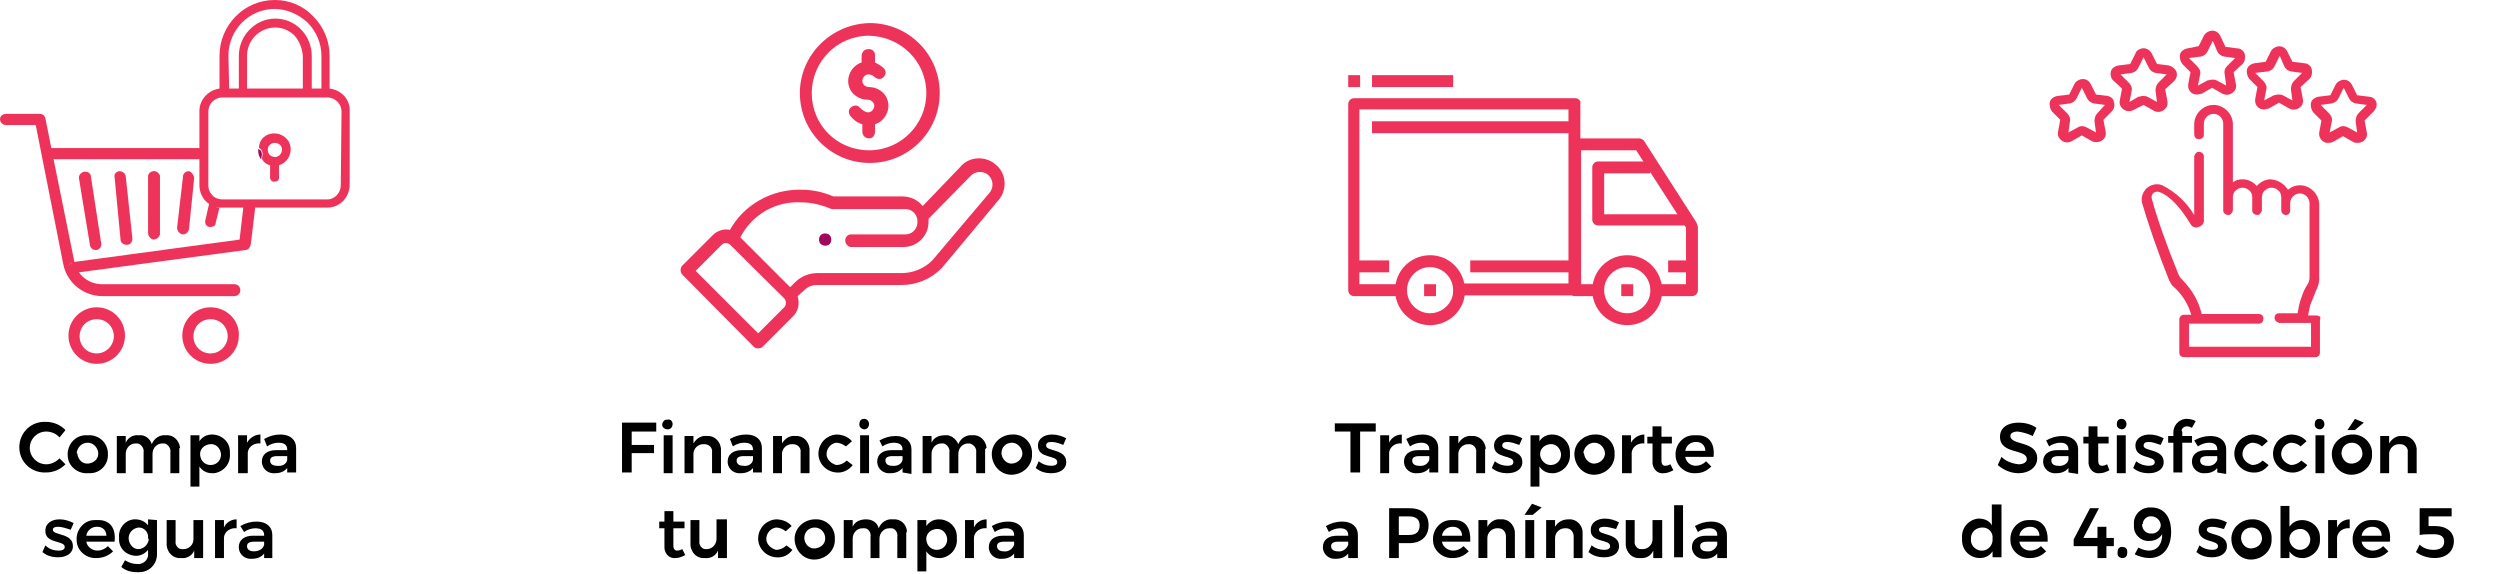 <?xml version="1.0" encoding="UTF-8"?> <svg xmlns="http://www.w3.org/2000/svg" viewBox="0 0 336 77.2"><path d="m88.2 56.9v1.1h-3.3v1.8h3v1.1h-3v2.6h-1.3v-6.7h4.6z"></path><path d="m90.4 57c0 .4-.3.7-.6.7 0 0 0 0-.1 0-.4 0-.7-.3-.7-.6 0-.4.3-.7.6-.7h.1c.4-.1.7.2.7.6zm0 1.5v5.1h-1.2v-5.1z"></path><path d="m96.9 60.4v3.2h-1.2v-2.8c.1-.6-.4-1.1-1-1.1-.1 0-.1 0-.2 0-.7 0-1.3.6-1.3 1.3v.1 2.5h-1.2v-5h1.2v1c.4-.7 1.1-1.1 1.8-1 1-.1 1.8.7 1.9 1.7 0-.1 0 0 0 .1z"></path><path d="m101.2 63.5v-.6c-.4.5-1 .7-1.6.7-.9.1-1.7-.5-1.8-1.4 0-.1 0-.1 0-.2 0-.9.7-1.5 1.9-1.5h1.5v-.1c0-.6-.4-.9-1.2-.9-.5 0-1.1.2-1.5.5l-.4-1c.7-.4 1.4-.6 2.2-.6 1.3 0 2.1.7 2.1 1.8v3.3zm0-1.7v-.5h-1.2c-.7 0-1 .2-1 .6s.3.7.9.7c.6.1 1.2-.2 1.3-.8z"></path><path d="m108.8 60.4v3.2h-1.2v-2.8c.1-.6-.4-1.1-1-1.1-.1 0-.1 0-.2 0-.7 0-1.3.6-1.3 1.3v.1 2.5h-1.2v-5h1.2v1c.4-.7 1.1-1.1 1.8-1 1-.1 1.8.7 1.9 1.7 0-.1 0 0 0 .1z"></path><path d="m112.4 59.5c-.8.1-1.4.9-1.3 1.7.1.6.6 1.1 1.3 1.3.5 0 1-.2 1.4-.6l.8.6c-.5.7-1.4 1.1-2.2 1-1.4-.1-2.5-1.3-2.4-2.7.1-1.3 1.1-2.3 2.4-2.4.8 0 1.6.3 2.1.9l-.8.7c-.4-.3-.9-.5-1.3-.5z"></path><path d="m116.8 57c0 .4-.3.7-.6.7-.4 0-.7-.3-.7-.6 0 0 0 0 0-.1 0-.4.2-.7.6-.7h.1c.3 0 .6.3.6.7zm0 1.5v5.1h-1.2v-5.1z"></path><path d="m121.3 63.5v-.6c-.4.5-1 .7-1.6.7-.9.1-1.7-.5-1.8-1.4 0-.1 0-.1 0-.2 0-.9.7-1.5 1.9-1.5h1.5v-.1c0-.6-.4-.9-1.2-.9-.5 0-1.1.2-1.5.5l-.4-.8c.7-.4 1.4-.6 2.2-.6 1.3 0 2.1.7 2.1 1.8v3.3zm0-1.7v-.5h-1.3c-.7 0-1 .2-1 .6s.3.7.9.7c.8.1 1.3-.3 1.4-.8z"></path><path d="m132.4 60.4v3.2h-1.2v-2.8c.1-.6-.4-1.1-.9-1.2-.1 0-.1 0-.2 0-.7 0-1.3.6-1.3 1.4v.1 2.5h-1.2v-2.8c.1-.5-.3-1.1-.8-1.2-.1 0-.2 0-.3 0-.7 0-1.3.6-1.3 1.4v.1 2.5h-1.2v-5h1.2v.9c.3-.7 1-1 1.8-1 .8-.1 1.5.5 1.8 1.2.3-.8 1.1-1.3 1.9-1.2 1-.1 1.8.7 1.9 1.7-.1 0-.1.1-.2.2z"></path><path d="m138.7 61c.1 1.5-1.1 2.7-2.6 2.8s-2.7-1.1-2.8-2.6 1.1-2.7 2.6-2.8h.1c1.4-.1 2.6.9 2.7 2.3zm-4.1 0c.1.8.8 1.4 1.5 1.3.8-.1 1.4-.8 1.3-1.5s-.7-1.3-1.4-1.3c-.8 0-1.4.6-1.4 1.4z"></path><path d="m141.3 59.4c-.4 0-.7.1-.7.5 0 .8 2.7.4 2.7 2.2 0 1-.9 1.5-2 1.5-.8 0-1.5-.2-2.1-.7l.4-.9c.5.4 1.1.6 1.7.6.4 0 .8-.1.8-.5 0-1-2.6-.4-2.6-2.2 0-1 .9-1.5 1.9-1.5.7 0 1.3.2 1.9.5l-.4.9c-.5-.2-1-.4-1.6-.4z"></path><path d="m92.1 74.6c-.4.2-.8.4-1.3.4-.8.1-1.4-.5-1.5-1.3 0-.1 0-.2 0-.2v-2.5h-.7v-.9h.7v-1.4h1.2v1.4h1.5v.9h-1.5v2.3c0 .5.2.7.5.7s.5-.1.7-.2z"></path><path d="m97.7 69.9v5.1h-1.2v-1c-.3.7-1 1.1-1.8 1-1 .1-1.8-.7-1.9-1.7 0-.1 0-.2 0-.3v-3.1h1.2v2.8c-.1.5.3 1.1.8 1.1h.2c.7 0 1.3-.6 1.3-1.4v-.1-2.5h1.4z"></path><path d="m104.3 70.9c-.8.1-1.4.9-1.3 1.7.1.6.6 1.1 1.3 1.3.5 0 1-.2 1.4-.6l.8.6c-.5.7-1.3 1.1-2.2 1-1.4-.1-2.5-1.3-2.4-2.7.1-1.3 1.1-2.3 2.4-2.4.8 0 1.6.3 2.1.9l-.8.7c-.4-.3-.8-.5-1.3-.5z"></path><path d="m112.2 72.4c.1 1.5-1.1 2.7-2.6 2.8s-2.7-1.1-2.8-2.6 1.1-2.7 2.6-2.8h.1c1.4-.1 2.6.9 2.7 2.3zm-4.1 0c.1.8.7 1.4 1.5 1.3s1.4-.7 1.3-1.5-.7-1.3-1.4-1.3c-.8 0-1.4.6-1.4 1.4z"></path><path d="m121.8 71.8v3.2h-1.2v-2.9c.1-.5-.3-1.1-.8-1.1-.1 0-.2 0-.3 0-.7 0-1.3.6-1.3 1.4v.1 2.5h-1.2v-2.9c.1-.5-.3-1.1-.8-1.1-.1 0-.2 0-.3 0-.7 0-1.3.6-1.3 1.4v.1 2.5h-1.2v-5.1h1.2v.9c.3-.7 1-1 1.8-1s1.5.4 1.7 1.2c.3-.8 1.1-1.3 1.9-1.2 1-.1 1.8.6 1.9 1.6-.1.1-.1.2-.1.4z"></path><path d="m128.6 72.4c.1 1.3-.8 2.4-2.1 2.6-.1 0-.2 0-.3 0-.7 0-1.3-.3-1.7-.9v2.7h-1.2v-6.9h1.2v.8c.4-.6 1-.9 1.7-.9 1.3 0 2.4 1 2.4 2.3zm-1.3 0c-.1-.8-.7-1.4-1.5-1.3s-1.4.7-1.3 1.5.7 1.3 1.4 1.3c.8 0 1.4-.6 1.4-1.4 0 0 0 0 0-.1z"></path><path d="m132.6 69.8v1.2c-.8-.1-1.6.4-1.7 1.2v.3 2.5h-1.2v-5.1h1.2v1c.3-.7 1-1.1 1.7-1.1z"></path><path d="m136.3 75v-.6c-.4.5-1 .7-1.6.7-.9.1-1.7-.5-1.8-1.4 0-.1 0-.1 0-.2 0-.9.7-1.5 1.9-1.5h1.5v-.1c0-.6-.4-.9-1.1-.9-.5 0-1.1.2-1.5.5l-.4-.8c.7-.4 1.4-.6 2.2-.6 1.3 0 2.1.7 2.1 1.8v3.1zm0-1.8v-.4h-1.3c-.7 0-1 .2-1 .6s.3.7.9.7c.6.1 1.2-.3 1.4-.9z"></path><path d="m111.5 32.8c.3-.3.3-.9 0-1.2s-.9-.3-1.2 0-.3.9 0 1.2c.4.3.9.3 1.2 0z" fill="#a1085c"></path><path d="m107.5 12.5c0 5.2 4.2 9.4 9.4 9.4s9.4-4.2 9.4-9.4-4.2-9.4-9.4-9.4c-5.2.1-9.4 4.3-9.4 9.4zm17 0c0 4.2-3.4 7.7-7.7 7.7s-7.7-3.4-7.7-7.7c0-4.2 3.4-7.7 7.7-7.7 4.3.1 7.7 3.5 7.7 7.7z" fill="#ee335b"></path><path d="m101.3 46.6c.3.3.9.3 1.2 0l4.1-4.1c.7-.7.9-1.7.6-2.7l.9-.8c.5-.5 1.1-.7 1.8-.7h11.3c2 0 3.9-.8 5.3-2.2.1-.1-.4.5 7.7-9.2 1.2-1.4 1.1-3.6-.4-4.8-1.4-1.2-3.6-1.1-4.8.4l-5 5.2c-.6-.8-1.6-1.3-2.7-1.3h-9.3c-1.4-.6-2.8-.9-4.3-.9-4-.1-7.7 2-9.6 5.4-.8-.2-1.7.1-2.3.7l-4.1 4.1c-.3.3-.3.9 0 1.2zm6.4-19.4c1.3 0 2.6.3 3.8.8.1 0 .2.1.3.1h9.7c.9-.1 1.8.6 1.8 1.6.1.9-.6 1.8-1.6 1.8-.1 0-.2 0-.3 0h-7c-.5 0-.8.4-.8.8 0 .5.4.9.8.9h7c1.9 0 3.4-1.5 3.4-3.4 0-.2 0-.3 0-.4l5.6-5.7c.6-.7 1.7-.8 2.4-.2s.8 1.7.2 2.4l-7.7 9.1c-1.1 1.1-2.6 1.7-4.1 1.7h-11.3c-1.1 0-2.2.4-3 1.2l-.7.7-6.7-6.7c1.6-3.1 4.8-4.9 8.2-4.7zm-10.7 5.7c.3-.3.7-.3 1-.1.2.1-.3-.3 7.4 7.3.3.3.3.9 0 1.2l-3.5 3.5-8.4-8.4z" fill="#ee335b"></path><path d="m115.8 7.4v1c-1.3.4-2.1 1.9-1.7 3.2.3 1.1 1.4 1.8 2.5 1.8.5 0 .9.4.9.8 0 .5-.4.9-.8.9-.4 0-.8-.3-1.1-.6-.3-.4-.8-.4-1.2-.1-.4.3-.4.8-.1 1.2.4.5.9.9 1.6 1.1v1c0 .5.4.9.9.9s.8-.4.8-.9v-1c1.3-.4 2.1-1.9 1.7-3.2-.3-1.1-1.4-1.8-2.5-1.8-.5 0-.9-.4-.9-.8 0-.5.4-.9.8-.9.4 0 .7.2.9.4.4.3.9.3 1.2-.1.3-.3.3-.8 0-1.1-.4-.4-.8-.6-1.2-.8v-1c0-.5-.4-.8-.8-.8-.6 0-.9.3-1 .8z" fill="#ee335b"></path><path d="m6.2 58c-1.2 0-2.2 1-2.2 2.2s1 2.2 2.2 2.2c.7 0 1.3-.3 1.8-.8l.8.8c-.7.7-1.6 1.1-2.6 1.1-1.9.1-3.5-1.3-3.6-3.2s1.3-3.5 3.2-3.6h.4c1 0 1.9.4 2.6 1.1l-.8 1c-.4-.5-1.1-.8-1.8-.8z"></path><path d="m14.5 61c.1 1.4-1 2.6-2.4 2.6-.1 0-.2 0-.3 0-1.4.1-2.7-1-2.7-2.4-.1-1.4 1-2.7 2.4-2.7h.3c1.4-.1 2.6.9 2.7 2.3zm-4.1 0c.1.8.7 1.4 1.5 1.3s1.4-.7 1.3-1.5c-.1-.7-.7-1.3-1.4-1.3-.8 0-1.4.6-1.5 1.4.1 0 .1 0 .1.1z"></path><path d="m24.1 60.4v3.2h-1.2v-2.8c.1-.5-.3-1.1-.8-1.2-.1 0-.2 0-.3 0-.7 0-1.3.6-1.3 1.4v.1 2.5h-1.2v-2.8c.1-.5-.3-1.1-.8-1.2-.1 0-.2 0-.3 0-.7 0-1.3.6-1.3 1.4v.1 2.5h-1.2v-5h1.2v.9c.3-.7 1-1.1 1.8-1 .8-.1 1.5.5 1.7 1.2.3-.8 1.1-1.3 1.9-1.2 1-.1 1.8.7 1.9 1.7-.1 0-.1.1-.1.2z"></path><path d="m30.9 61c.1 1.3-.8 2.4-2.1 2.6-.1 0-.2 0-.3 0-.7 0-1.3-.3-1.7-.9v2.7h-1.2v-6.9h1.2v.8c.4-.6 1-.9 1.7-.9 1.3 0 2.4 1 2.4 2.3zm-1.2 0c-.1-.8-.7-1.4-1.5-1.3s-1.4.7-1.3 1.5.7 1.3 1.4 1.3c.8 0 1.4-.6 1.4-1.4z"></path><path d="m35 58.4v1.2c-.8-.1-1.6.4-1.7 1.2v.3 2.5h-1.3v-5.1h1.2v1c.4-.7 1.1-1.1 1.8-1.1z"></path><path d="m38.6 63.5v-.6c-.4.5-1 .7-1.6.7-.9.1-1.7-.5-1.8-1.4 0-.1 0-.1 0-.2 0-.9.7-1.5 1.9-1.5h1.5v-.1c0-.6-.4-.9-1.2-.9-.5 0-1.1.2-1.5.5l-.4-1c.7-.4 1.4-.6 2.2-.6 1.3 0 2.1.7 2.1 1.8v3.3zm0-1.7v-.5h-1.3c-.7 0-1 .2-1 .6s.3.7.9.7c.7.1 1.3-.2 1.4-.8z"></path><path d="m7.8 70.8c-.4 0-.7.1-.7.4 0 .8 2.7.4 2.7 2.2 0 1-.9 1.5-2 1.5-.8 0-1.5-.2-2.1-.7l.4-.9c.5.5 1.1.7 1.8.7.4 0 .8-.1.8-.5 0-.9-2.7-.4-2.6-2.2 0-1 .9-1.5 1.9-1.5.7 0 1.3.2 1.9.5l-.4.9c-.6-.2-1.2-.4-1.7-.4z"></path><path d="m15.4 72.8h-3.8c.1.7.8 1.2 1.5 1.2.5 0 1-.2 1.4-.6l.7.7c-.6.6-1.4.9-2.2.9-1.4.1-2.7-1-2.7-2.4-.1-1.4 1-2.7 2.4-2.7h.3c1.8-.1 2.6 1.1 2.4 2.9zm-1.1-.8c0-.7-.5-1.2-1.2-1.2h-.1c-.7 0-1.3.5-1.4 1.2z"></path><path d="m21.1 69.9v4.6c0 1.3-1 2.4-2.4 2.4-.1 0-.2 0-.3 0-.8 0-1.5-.2-2.1-.7l.5-.9c.5.3 1 .5 1.6.5.7.1 1.4-.4 1.5-1.1 0-.1 0-.1 0-.2v-.6c-.4.5-1 .8-1.6.8-1.2 0-2.3-.9-2.3-2.2 0-.1 0-.2 0-.3-.1-1.2.8-2.3 2-2.4h.2c.7 0 1.3.3 1.7.8v-.8zm-1.2 2.4c.1-.7-.5-1.4-1.2-1.4h-.1c-.8.1-1.4.8-1.3 1.6.1.7.6 1.3 1.3 1.3s1.3-.6 1.4-1.3c-.1-.1-.1-.2-.1-.2z"></path><path d="m27.3 69.9v5.1h-1.2v-1c-.3.7-1 1.1-1.8 1-1 .1-1.8-.7-1.9-1.7 0-.1 0-.2 0-.3v-3.1h1.2v2.8c-.1.5.3 1.1.8 1.1h.3c.7 0 1.3-.6 1.3-1.3v-.1-2.5z"></path><path d="m31.8 69.8v1.2c-.8-.1-1.6.4-1.7 1.2v.3 2.5h-1.2v-5.1h1.2v1c.3-.7 1-1.1 1.7-1.1z"></path><path d="m35.5 75v-.6c-.4.5-1 .7-1.6.7-.9.1-1.7-.5-1.8-1.4 0-.1 0-.1 0-.2 0-.9.7-1.5 1.9-1.5h1.5v-.1c0-.6-.4-.9-1.2-.9-.5 0-1.1.2-1.5.5l-.5-.8c.7-.4 1.4-.6 2.2-.6 1.3 0 2.1.7 2.1 1.8v3.1zm0-1.8v-.4h-1.3c-.7 0-1 .2-1 .6s.3.7.9.7c.8 0 1.3-.4 1.4-.9z"></path><circle cx="36.9" cy="20.2" fill="none" r="1"></circle><circle cx="13" cy="45.2" fill="none" r="2.3"></circle><circle cx="28.3" cy="45.2" fill="none" r="2.3"></circle><path d="m29.6 28-.5 2c-.1.3-.4.6-.7.6h-.2c-.4-.1-.7-.5-.6-.9l.5-2.2c-.8-.6-1.3-1.5-1.3-2.5v-3.5h-19.6l2.8 13.7 22.3-3 .5-4.2h-2.9zm-16.5 5.7h-.1c-.4 0-.7-.3-.8-.6l-1.5-9.2c0-.4.3-.8.7-.8s.7.2.8.6l1.5 9.2c.1.3-.1.7-.6.8.1 0 .1 0 0 0zm3.8-.8c-.5 0-.8-.3-.8-.7l-.8-8.4c0-.4.3-.8.8-.8.4 0 .7.3.8.6l.8 8.4c0 .5-.3.9-.8.9zm4.5-1.5c0 .4-.3.8-.7.9-.4 0-.8-.3-.9-.7 0-.1 0-.1 0-.2v-7.6c0-.4.4-.7.9-.7.4 0 .6.3.7.7zm4.6-7.6-.8 6.9c0 .4-.4.7-.8.7h-.1c-.4-.1-.7-.4-.7-.9l.8-6.9c0-.4.4-.7.8-.7.5.1.8.5.8.9z" fill="none"></path><path d="m36.9 1.2c-3.5 0-6.2 2.8-6.2 6.3v4.4h1.3v-4.4c0-2.7 2.2-5 4.9-5 1.3 0 2.5.5 3.4 1.4 1 1 1.5 2.2 1.5 3.6v4.4h1.3v-4.4c0-1.7-.7-3.3-1.8-4.5-1.2-1.2-2.8-1.8-4.4-1.8z" fill="none"></path><path d="m37 3.7c-2.1 0-3.8 1.7-3.8 3.8v4.4h7.5v-4.4c0-1-.4-2-1.1-2.7-.7-.8-1.6-1.1-2.6-1.1z" fill="none"></path><path d="m36.3 22.2v1.7c0 .3.3.6.7.5.3 0 .5-.2.5-.5v-1.7c1.1-.3 1.8-1.5 1.5-2.7-.3-1.1-1.5-1.8-2.7-1.5-.9.2-1.5 1-1.5 1.9.1 0 .2.1.3.2.1.2.2.4.2.6l-.1.6c.2.5.6.8 1.1.9zm.6-3c.6 0 1 .4 1 .9s-.4 1-.9 1c-.6 0-1-.4-1-.9-.1-.5.4-1 .9-1z" fill="#ee335b"></path><path d="m28.3 41.3c-2.1 0-3.8 1.7-3.8 3.8s1.7 3.8 3.8 3.8 3.8-1.7 3.8-3.8c.1-2.1-1.7-3.8-3.8-3.8zm0 6.2c-1.3 0-2.3-1-2.3-2.3s1-2.3 2.3-2.3 2.3 1 2.3 2.3c0 1.2-1 2.3-2.3 2.3z" fill="#ee335b"></path><path d="m13 41.3c-2.1 0-3.8 1.7-3.8 3.8s1.7 3.8 3.8 3.8 3.8-1.7 3.8-3.8-1.7-3.8-3.8-3.8zm0 6.2c-1.3 0-2.3-1-2.3-2.3s1-2.3 2.3-2.3 2.3 1 2.3 2.3c0 1.2-1 2.3-2.3 2.3z" fill="#ee335b"></path><path d="m35 20.2c-.1-.1-.2-.1-.3-.2v.2c0 .4.1.9.4 1.2l.1-.6c0-.3-.1-.5-.2-.6z" fill="#a1085c"></path><path d="m12.2 23.6c-.1-.4-.5-.6-1-.5-.3.1-.6.4-.6.8l1.5 9.1c.1.4.4.6.8.6h.1c.4-.1.7-.5.6-.9z" fill="#ee335b"></path><path d="m16.9 23.7c-.1-.5-.5-.7-.9-.7-.4.1-.7.4-.6.8l.8 8.4c0 .4.4.7.8.7h.1c.4 0 .7-.4.7-.8z" fill="#ee335b"></path><path d="m20.7 23c-.4 0-.8.3-.8.7v7.6c0 .4.3.8.7.9.4 0 .8-.3.9-.7 0-.1 0-.1 0-.2v-7.7c-.1-.3-.4-.6-.8-.6z" fill="#ee335b"></path><path d="m25.4 23c-.4 0-.8.3-.8.7l-.8 6.9c0 .4.3.8.7.9h.1c.4 0 .7-.3.8-.7l.7-6.9c-.1-.5-.4-.8-.7-.9z" fill="#ee335b"></path><path d="m44.3 11.9v-4.4c0-2-.8-3.9-2.2-5.3-1.3-1.4-3.2-2.2-5.1-2.2h-.1c-4.1 0-7.4 3.4-7.4 7.5v4.4c-1.5.2-2.7 1.5-2.7 3v5h-19.9l-.8-4c-.1-.4-.4-.6-.8-.6h-4.5c-.4 0-.8.3-.8.7s.3.8.8.8h4l3.7 18.7c.5 2.5 2.7 4.3 5.3 4.3h17.7c.4 0 .8-.3.8-.8 0-.4-.3-.8-.8-.8h-17.8c-1.2 0-2.4-.6-3.1-1.6l22.4-3c.3 0 .6-.3.7-.7l.6-5h9.7c1.7 0 3-1.4 3-3.1v-9.8c.1-1.6-1.1-2.9-2.7-3.1zm-13.6-4.4c0-3.5 2.8-6.3 6.2-6.3 1.6 0 3.2.7 4.4 1.8 1.2 1.2 1.9 2.8 1.9 4.5v4.4h-1.3v-4.4c0-1.3-.5-2.6-1.5-3.6-.9-.9-2.1-1.4-3.4-1.4-2.7 0-4.9 2.3-4.9 5v4.4h-1.3zm10 0v4.4h-7.5v-4.4c0-2.1 1.7-3.8 3.8-3.8 1 0 1.9.4 2.6 1.1.6.7 1 1.6 1.1 2.7zm-31.5 28.3c.1-.3.3-.5.6-.5-.2 0-.5.2-.6.5zm23-3.6-22.2 3-2.8-13.8h19.6v3.5c0 1 .5 2 1.3 2.5l-.5 2.2c-.1.4.1.8.5.9h.2c.4 0 .7-.2.7-.6l.5-2c-.1 0-.3 0-.4-.1.1 0 .3.1.4.1h.3 2.9zm13.6-7.3c0 1-.8 1.9-1.8 1.9h-14.1c-.5 0-1.1-.2-1.4-.6-.3-.3-.5-.8-.5-1.2v-10c0-1 .8-1.9 1.9-1.9h14.1c1 0 1.9.8 1.9 1.9z" fill="#ee335b"></path><path d="m184.9 56.9v1.1h-2.1v5.5h-1.3v-5.5h-2.1v-1.1z"></path><path d="m188.4 58.4v1.2c-.8-.1-1.6.4-1.7 1.2v.3 2.5h-1.2v-5.1h1.2v1c.3-.7 1-1.1 1.7-1.1z"></path><path d="m192.1 63.5v-.6c-.4.5-1 .7-1.6.7-.9.1-1.7-.5-1.8-1.4 0-.1 0-.1 0-.2 0-.9.7-1.5 1.9-1.5h1.5v-.1c0-.6-.4-.9-1.1-.9-.5 0-1.1.2-1.5.5l-.5-1c.7-.4 1.4-.6 2.2-.6 1.3 0 2.1.7 2.1 1.8v3.3zm0-1.7v-.5h-1.3c-.7 0-1 .2-1 .6s.3.7.9.7c.6.1 1.2-.2 1.4-.8z"></path><path d="m199.6 60.4v3.2h-1.2v-2.8c.1-.6-.4-1.1-.9-1.1-.1 0-.1 0-.2 0-.7 0-1.3.6-1.3 1.3v.1 2.5h-1.2v-5h1.2v1c.4-.7 1.1-1.1 1.8-1 1-.1 1.8.7 1.9 1.7 0-.1 0 0-.1.1z"></path><path d="m202.6 59.4c-.4 0-.7.1-.7.5 0 .8 2.7.4 2.7 2.2 0 1-.9 1.5-2 1.5-.8 0-1.5-.2-2.1-.7l.4-.9c.5.4 1.1.6 1.7.6.4 0 .8-.1.8-.5 0-1-2.6-.4-2.6-2.2 0-1 .9-1.5 1.9-1.5.7 0 1.3.2 1.9.5l-.4.9c-.6-.2-1.1-.4-1.6-.4z"></path><path d="m211 61c.1 1.3-.8 2.4-2.1 2.6-.1 0-.2 0-.3 0-.7 0-1.3-.3-1.7-.9v2.7h-1.2v-6.9h1.2v.8c.4-.6 1-.9 1.7-.9 1.3 0 2.4 1 2.4 2.4zm-1.2 0c-.1-.8-.7-1.4-1.5-1.3s-1.4.7-1.3 1.5c.1.7.7 1.3 1.4 1.3.8 0 1.4-.6 1.4-1.4z"></path><path d="m217 61c.1 1.5-1.1 2.7-2.6 2.8s-2.7-1.1-2.8-2.6 1.1-2.7 2.6-2.8h.1c1.4-.1 2.6.9 2.7 2.3zm-4.1 0c.1.8.8 1.4 1.5 1.3.8-.1 1.4-.8 1.3-1.5s-.7-1.3-1.4-1.3c-.8 0-1.4.6-1.5 1.4.1 0 .1 0 .1.1z"></path><path d="m221 58.4v1.2c-.8-.1-1.6.4-1.7 1.2v.3 2.5h-1.3v-5.1h1.2v1c.4-.7 1.1-1.1 1.8-1.1z"></path><path d="m224.9 63.2c-.4.2-.8.4-1.3.4-.8.1-1.4-.5-1.5-1.3 0-.1 0-.2 0-.2v-2.5h-.7v-.9h.7v-1.4h1.2v1.4h1.4v.9h-1.4v2.3c0 .5.2.7.5.7s.5-.1.7-.2z"></path><path d="m230.3 61.4h-3.8c.1.7.7 1.2 1.4 1.2.5 0 1-.2 1.4-.6l.7.7c-.6.6-1.3.9-2.1.9-1.4.1-2.7-1-2.7-2.4-.1-1.4 1-2.7 2.4-2.7h.3c1.8-.1 2.6 1.1 2.4 2.9zm-1.1-.8c0-.7-.5-1.2-1.2-1.2h-.1c-.7 0-1.3.5-1.4 1.2z"></path><path d="m181.2 75v-.6c-.4.5-1 .7-1.6.7-.9.1-1.7-.5-1.8-1.4 0-.1 0-.1 0-.2 0-.9.7-1.5 1.9-1.5h1.5v-.1c0-.6-.4-.9-1.1-.9-.5 0-1.1.2-1.5.5l-.4-.8c.7-.4 1.4-.6 2.2-.6 1.3 0 2.1.7 2.1 1.8v3.1zm0-1.8v-.4h-1.3c-.7 0-1 .2-1 .6s.3.7.9.7c.6.1 1.2-.3 1.4-.9z"></path><path d="m192 70.6c0 1.5-1 2.4-2.6 2.4h-1.4v2h-1.3v-6.7h2.7c1.7 0 2.6.8 2.6 2.3zm-1.2 0c0-.8-.5-1.2-1.5-1.2h-1.3v2.5h1.4c.9 0 1.4-.4 1.4-1.3z"></path><path d="m197.6 72.8h-3.8c.1.7.8 1.2 1.5 1.2.5 0 1-.2 1.4-.6l.7.7c-.6.6-1.3.9-2.1.9-1.4.1-2.7-1-2.7-2.4-.1-1.4 1-2.7 2.4-2.7h.3c1.7-.1 2.4 1.1 2.3 2.9zm-1.1-.8c0-.7-.5-1.2-1.2-1.2h-.1c-.7 0-1.3.5-1.4 1.2z"></path><path d="m203.6 71.8v3.2h-1.2v-2.9c0-.6-.4-1.1-1-1.1-.1 0-.1 0-.2 0-.7 0-1.3.6-1.3 1.3v.1 2.6h-1.2v-5.1h1.2v.9c.4-.7 1.1-1.1 1.8-1 1-.1 1.8.7 1.9 1.7z"></path><path d="m207.2 68.2-1.2 1h-1.1l1-1.5zm-1 1.7v5.1h-1.2v-5.1z"></path><path d="m212.7 71.8v3.2h-1.2v-2.9c0-.6-.4-1.1-1-1.1-.1 0-.1 0-.2 0-.7 0-1.3.6-1.3 1.3v.1 2.6h-1.2v-5.1h1.2v.9c.4-.7 1.1-1 1.8-1 1-.1 1.8.7 1.9 1.6z"></path><path d="m215.6 70.8c-.4 0-.7.1-.7.4 0 .8 2.7.4 2.7 2.2 0 1-.9 1.5-2 1.5-.8 0-1.5-.2-2.1-.7l.4-.9c.5.4 1.1.6 1.7.6.4 0 .8-.1.8-.5 0-1-2.7-.4-2.6-2.2 0-1 .9-1.5 1.9-1.5.7 0 1.3.2 1.9.5l-.4.9c-.5-.1-1-.3-1.6-.3z"></path><path d="m223.4 69.9v5.1h-1.2v-1c-.3.7-1 1.1-1.8 1-1 .1-1.8-.7-1.9-1.7 0-.1 0-.2 0-.3v-3.1h1.2v2.8c-.1.5.3 1.1.8 1.1h.3c.7 0 1.3-.6 1.3-1.3v-.1-2.5z"></path><path d="m226.2 67.9v7h-1.2v-7z"></path><path d="m230.8 75v-.6c-.4.5-1 .7-1.6.7-.9.1-1.7-.5-1.8-1.4 0-.1 0-.1 0-.2 0-.9.7-1.5 1.9-1.5h1.5v-.1c0-.6-.4-.9-1.1-.9-.5 0-1.1.2-1.5.5l-.4-.8c.7-.4 1.4-.6 2.2-.6 1.3 0 2.1.7 2.1 1.8v3.1zm0-1.8v-.4h-1.3c-.7 0-1 .2-1 .6s.3.7.9.7c.6.1 1.2-.3 1.4-.9z"></path><g fill="#ee335b"><path d="m192.2 34.3c-2.6 0-4.7 2.1-4.7 4.7s2.1 4.7 4.7 4.7 4.7-2.1 4.7-4.6c0-2.7-2.1-4.8-4.7-4.8zm0 7.8c-1.7 0-3.1-1.4-3.1-3.1s1.4-3.1 3.1-3.1 3.1 1.4 3.1 3.1v.1c0 1.6-1.4 3-3.1 3z"></path><path d="m218.7 34.3c-2.6 0-4.7 2.1-4.7 4.7s2.1 4.7 4.7 4.7 4.7-2.1 4.7-4.6c0-2.7-2.1-4.8-4.7-4.8zm0 7.8c-1.7 0-3.1-1.4-3.1-3.1s1.4-3.1 3.1-3.1 3.1 1.4 3.1 3.1v.1c0 1.6-1.4 3-3.1 3z"></path><path d="m228 29.9-7-10.9c-.1-.2-.4-.4-.7-.4h-8.6c-.4 0-.8.3-.8.8v19.6c0 .4.3.8.8.8h3.1v-1.6h-2.3v-18h7.4l6.7 10.4v7.6h-3.9v1.6h4.7c.4 0 .8-.3.8-.8v-8.5c-.1-.3-.1-.4-.2-.6z"></path><path d="m215.6 28.8v-5.5h6.2v-1.6h-7c-.4 0-.8.3-.8.8v7c0 .4.3.8.8.8h11.7v-1.5z"></path><path d="m211.7 13.2h-29.7c-.4 0-.8.3-.8.8v25c0 .4.3.8.8.8h6.2v-1.6h-5.5v-23.5h28.1v23.4h-14.8v1.6h15.6c.4 0 .8-.3.8-.8v-24.9c.1-.4-.2-.8-.7-.8z"></path><path d="m182 35h4.7v1.6h-4.7z"></path><path d="m197.6 35h13.3v1.6h-13.3z"></path><path d="m224.2 35h3.1v1.6h-3.1z"></path><path d="m184.4 16.3h27.3v1.6h-27.3z"></path><path d="m191.4 38.2h1.6v1.6h-1.6z"></path><path d="m217.9 38.2h1.6v1.6h-1.6z"></path><path d="m184.4 10.1h10.9v1.6h-10.9z"></path><path d="m181.2 10.1h1.6v1.6h-1.6z"></path></g><path d="m271.2 58c-.6 0-1 .2-1 .6 0 1.3 3.6.6 3.6 3 0 1.2-1.1 2-2.5 2-1 0-2-.4-2.8-1.1l.5-1.1c.6.6 1.4.9 2.3 1 .7 0 1.1-.3 1.1-.7 0-1.4-3.6-.6-3.6-3 0-1.2 1-1.9 2.5-1.9.8 0 1.7.2 2.4.7l-.5 1.1c-.6-.3-1.3-.5-2-.6z"></path><path d="m278 63.5v-.6c-.4.5-1 .7-1.6.7-.9.1-1.7-.5-1.8-1.4 0-.1 0-.1 0-.2 0-.9.7-1.5 1.9-1.5h1.5v-.1c0-.6-.4-.9-1.1-.9-.5 0-1.1.2-1.5.5l-.4-.8c.7-.4 1.4-.6 2.2-.6 1.3 0 2.1.7 2.1 1.8v3.3zm0-1.7v-.5h-1.3c-.7 0-1 .2-1 .6s.3.7.9.7c.7.1 1.3-.3 1.4-.8z"></path><path d="m283.5 63.2c-.4.2-.8.4-1.3.4-.8.1-1.4-.5-1.5-1.3 0-.1 0-.2 0-.2v-2.5h-.7v-.9h.7v-1.4h1.2v1.4h1.5v.9h-1.4v2.3c0 .5.2.7.5.7s.5-.1.7-.2z"></path><path d="m285.8 57c0 .4-.3.7-.6.7-.4 0-.7-.3-.7-.6 0 0 0 0 0-.1 0-.4.2-.7.6-.7h.1c.3 0 .6.3.6.7zm-.1 1.5v5.1h-1.2v-5.1z"></path><path d="m288.8 59.4c-.4 0-.7.1-.7.5 0 .8 2.7.4 2.7 2.2 0 1-.9 1.5-2 1.5-.8 0-1.5-.2-2.1-.7l.4-.9c.5.4 1.1.6 1.7.6.4 0 .8-.1.8-.5 0-.9-2.6-.4-2.6-2.2 0-1 .9-1.5 1.9-1.5.7 0 1.3.2 1.9.5l-.4.9c-.6-.2-1.1-.4-1.6-.4z"></path><path d="m293.3 58.1v.5h1.3v.9h-1.3v4h-1.2v-4h-.7v-.9h.7v-.5c0-.9.7-1.7 1.6-1.8h.2c.4 0 .9.1 1.2.3l-.5.9c-.2-.1-.4-.2-.7-.2s-.6.2-.7.5c.1.3.1.3.1.3z"></path><path d="m298 63.5v-.6c-.4.5-1 .7-1.6.7-.9.1-1.7-.5-1.8-1.4 0-.1 0-.2 0-.2 0-.9.7-1.5 1.9-1.5h1.5v-.1c0-.6-.4-.9-1.1-.9-.5 0-1.1.2-1.5.5l-.5-.8c.7-.4 1.4-.6 2.2-.6 1.3 0 2.1.7 2.1 1.8v3.3zm0-1.7v-.5h-1.3c-.7 0-1 .2-1 .6s.3.7.9.7c.6.1 1.2-.2 1.4-.8z"></path><path d="m302.7 59.5c-.8.1-1.4.9-1.3 1.7.1.6.6 1.1 1.3 1.3.5 0 1-.2 1.4-.6l.8.6c-.5.7-1.3 1.1-2.2 1-1.4-.1-2.5-1.3-2.4-2.7.1-1.3 1.1-2.3 2.4-2.4.8 0 1.6.3 2.1.9l-.8.7c-.3-.3-.8-.5-1.3-.5z"></path><path d="m307.9 59.5c-.8.1-1.4.9-1.3 1.7.1.6.6 1.1 1.3 1.3.5 0 1-.2 1.4-.6l.8.6c-.5.7-1.4 1.1-2.2 1-1.4-.1-2.5-1.3-2.4-2.7.1-1.3 1.1-2.3 2.4-2.4.8 0 1.6.3 2.1.9l-.8.7c-.3-.3-.8-.5-1.3-.5z"></path><path d="m312.4 57c0 .4-.3.7-.6.7-.4 0-.7-.3-.7-.6 0 0 0 0 0-.1 0-.4.2-.7.6-.7h.1c.3 0 .6.3.6.7zm0 1.5v5.1h-1.2v-5.1z"></path><path d="m318.8 61c.1 1.5-1.1 2.7-2.6 2.8s-2.7-1.1-2.8-2.6 1.1-2.7 2.6-2.8h.1c1.4-.1 2.6 1 2.7 2.3zm-4.1 0c.1.8.7 1.4 1.5 1.3s1.4-.7 1.3-1.5-.7-1.3-1.4-1.3c-.8 0-1.4.6-1.4 1.4zm3-4.2-1.2 1h-1l1-1.5z"></path><path d="m324.8 60.4v3.2h-1.2v-2.8c.1-.6-.4-1.1-1-1.1-.1 0-.1 0-.2 0-.7 0-1.3.6-1.3 1.3v.1 2.5h-1.2v-5h1.2v1c.4-.7 1.1-1.1 1.8-1 1-.1 1.8.7 1.9 1.7 0-.1 0 0 0 .1z"></path><path d="m269 67.9v7h-1.2v-.8c-.4.6-1 .9-1.7.9-1.3 0-2.4-1-2.4-2.4 0-.1 0-.2 0-.3-.1-1.3.8-2.4 2.1-2.6h.2c.7 0 1.4.3 1.7.9v-2.8h1.3zm-1.2 4.5c.1-.8-.5-1.5-1.3-1.5h-.1c-.8 0-1.5.6-1.5 1.4v.1c-.1.8.5 1.5 1.3 1.6s1.5-.5 1.6-1.3c0-.1 0-.2 0-.3z"></path><path d="m275.2 72.8h-3.8c.1.7.7 1.2 1.5 1.2.5 0 1-.2 1.4-.6l.7.7c-.6.6-1.3.9-2.1.9-1.4.1-2.7-1-2.7-2.4-.1-1.4 1-2.7 2.4-2.7h.3c1.6-.1 2.4 1.1 2.3 2.9zm-1.1-.8c0-.7-.5-1.2-1.2-1.2h-.1c-.7 0-1.3.5-1.4 1.2z"></path><path d="m282.1 68.3-2.1 4h1.9v-1.5h1.2v1.5h1v1.1h-1v1.6h-1.2v-1.6h-3.2v-.9l2.2-4.2z"></path><path d="m285.9 74.3c0 .4-.2.7-.6.7s-.7-.2-.7-.6c0-.1 0-.1 0-.2 0-.4.2-.7.6-.7s.7.2.7.6z"></path><path d="m288.8 74c1.2 0 1.8-.9 1.8-2.2-.4.6-1 .9-1.7.9-1.1.1-2.1-.8-2.1-1.9 0-.1 0-.2 0-.3-.1-1.2.8-2.2 2-2.3h.3c1.7 0 2.7 1.2 2.7 3.3s-1.1 3.5-2.9 3.5c-.7 0-1.4-.2-2-.5l.5-.9c.4.2.9.4 1.4.4zm-.9-3.5c0 .6.4 1.1 1 1.2h.2c.6.1 1.2-.4 1.3-1v-.1c0-.6-.5-1.1-1.1-1.2h-.1c-.6-.1-1.2.4-1.2 1-.1 0-.1 0-.1.1z"></path><path d="m297.3 70.8c-.4 0-.7.1-.7.4 0 .8 2.7.4 2.7 2.2 0 1-.9 1.5-2 1.5-.8 0-1.5-.2-2.1-.7l.4-.9c.5.4 1.1.6 1.7.6.4 0 .8-.1.8-.5 0-.9-2.6-.4-2.6-2.2 0-1 .9-1.5 1.9-1.5.7 0 1.3.2 1.9.5l-.4.9c-.5-.1-1-.3-1.6-.3z"></path><path d="m305.3 72.4c.1 1.5-1.1 2.7-2.6 2.8s-2.7-1.1-2.8-2.6 1.1-2.7 2.6-2.8h.1c1.4-.1 2.6.9 2.7 2.3zm-4.1 0c.1.8.7 1.4 1.5 1.3s1.4-.7 1.3-1.5-.7-1.3-1.4-1.3c-.8 0-1.4.6-1.4 1.4z"></path><path d="m311.8 72.4c.1 1.3-.8 2.4-2.1 2.6-.1 0-.2 0-.3 0-.7 0-1.3-.3-1.7-.9v.9h-1.2v-7h1.2v2.8c.4-.6 1-.9 1.7-.9 1.3 0 2.4 1 2.4 2.3zm-1.3 0c-.1-.8-.7-1.4-1.5-1.3s-1.4.7-1.3 1.5c.1.7.7 1.3 1.4 1.3.8 0 1.4-.6 1.4-1.4z"></path><path d="m315.8 69.8v1.2c-.8-.1-1.6.4-1.7 1.2v.3 2.5h-1.2v-5.1h1.2v1c.3-.7 1-1.1 1.7-1.1z"></path><path d="m321.2 72.8h-3.8c.1.7.8 1.2 1.5 1.2.5 0 1-.2 1.4-.6l.7.7c-.6.6-1.3.9-2.1.9-1.4.1-2.7-1-2.7-2.4-.1-1.4 1-2.7 2.4-2.7h.3c1.7-.1 2.5 1.1 2.3 2.9zm-1.1-.8c0-.7-.5-1.2-1.2-1.2h-.1c-.7 0-1.3.5-1.4 1.2z"></path><path d="m327.3 70.7c1.5 0 2.5.8 2.5 2 0 1.4-1 2.3-2.6 2.3-.9 0-1.8-.3-2.5-.8l.5-1c.5.5 1.2.7 1.9.7.9 0 1.4-.4 1.4-1.1s-.5-1-1.4-1c-.4 0-1.4 0-1.9.1v-3.6h4.3v1.1h-3.1v1.3z"></path><path d="m311.3 42.4h-1.1c.1-.5.2-1 .3-1.4.2-.5.4-1 .6-1.5.1-.2.1-.3.2-.5.2-.4.4-.9.4-1.5v-10c0-1.4-1.2-2.6-2.6-2.6-.6 0-1.1.2-1.6.6-.5-.8-1.3-1.3-2.3-1.4-.7 0-1.3.3-1.8.8l-.1.1c-.5-.6-1.2-.9-1.9-.9-.5 0-.9.1-1.3.4v-7.8c0-1.4-1.2-2.6-2.6-2.6s-2.6 1.2-2.6 2.6v1.3c0 .4.2.7.6.7s.7-.2.7-.6c0-.1 0-.1 0-.2v-1.3c0-.7.6-1.3 1.3-1.3s1.3.6 1.3 1.3v11.7c0 .4.4.6.7.6s.5-.3.6-.6v-1.8c0-.3.1-.7.4-.9.5-.5 1.3-.5 1.8 0 .3.2.4.6.4.9v1.8c0 .4.4.6.7.6s.5-.3.6-.6v-1.8c0-.3.1-.7.4-.9.5-.5 1.3-.5 1.8 0 .3.2.4.6.4.9v1.8c0 .3.3.6.6.6.4 0 .6-.3.6-.6v-1c0-.7.6-1.3 1.3-1.3s1.3.6 1.3 1.3v10c0 .3-.1.6-.2.8l-.3.5c-.3.5-.5 1.1-.7 1.7s-.3 1.2-.4 1.8h-2.5c-.4 0-.6.3-.6.6 0 .4.3.6.6.7h4.3v3.2h-16.4v-3.1h9.4c.4 0 .6-.3.6-.7s-.3-.6-.6-.6h-7.7c-.4-1.8-1.4-3.4-2.7-4.7-.2-.2-.3-.4-.4-.6-1.6-3.9-2.9-7.6-3.6-10.2-.1-.4.1-.8.5-.9.2-.1.4 0 .5 0 1.4.5 2.8 2 4.2 4.3.2.4.7.6 1.1.4.4-.1.8-.5.7-1v-8.5c0-.4-.4-.6-.7-.6s-.5.3-.6.6v7.9c-1-1.7-2.5-3.1-4.3-4-.7-.3-1.5-.1-2.1.4-.5.5-.8 1.3-.6 2 .8 2.7 2 6.3 3.6 10.3.2.4.4.8.7 1 1.1 1 1.9 2.3 2.3 3.7h-1c-.3 0-.6.3-.6.6v4.5c0 .4.3.6.6.6h17.7c.4 0 .6-.3.6-.6v-4.4c.2-.4-.1-.6-.5-.6z" fill="#ee335b"></path><path d="m294.4 9.7-.3 1.6c-.1.7.3 1.3 1 1.4h.2c.2 0 .4-.1.6-.1l1.4-.8 1.4.8c.6.3 1.3.1 1.7-.5.1-.2.2-.5.1-.8l-.3-1.6 1.2-1.1c.3-.3.4-.8.3-1.3-.1-.4-.5-.8-1-.8l-1.6-.2-.7-1.5c-.3-.6-1-.9-1.7-.5-.2.1-.4.3-.5.5l-.7 1.4-1.5.3c-.5.1-.9.4-1 .8s0 .9.3 1.3zm1.4-2.1c.4-.1.7-.3.9-.7l.7-1.4.6 1.4c.2.4.5.6.9.7l1.5.2-1.1 1.1c-.3.3-.4.7-.3 1.1l.2 1.5-1.3-.7c-.2-.1-.4-.1-.6-.1s-.4.1-.6.1l-1.3.7.3-1.5c.1-.4-.1-.8-.4-1.1l-1.1-1.1z" fill="#ee335b"></path><path d="m283.3 12.9-1.6-.2-.7-1.4c-.3-.6-1-.9-1.7-.5-.2.1-.4.3-.5.5l-.7 1.4-1.6.2c-.5.1-.9.4-1 .8s0 .9.3 1.3l1.1 1.1-.3 1.6c-.1.5.1.9.5 1.2s.9.3 1.3.1l1.4-.8 1.4.8c.2.1.4.1.6.1.3 0 .5-.1.7-.2.4-.3.6-.7.5-1.2l-.3-1.6 1.1-1.1c.3-.3.5-.8.3-1.3 0-.4-.4-.7-.8-.8zm-1.4 2.3c-.3.3-.4.7-.4 1.1l.2 1.5-1.3-.7c-.4-.2-.8-.2-1.1 0l-1.3.7.2-1.5c.1-.4-.1-.8-.4-1.1l-1.1-1.1 1.5-.2c.4-.1.7-.3.9-.7l.7-1.4.7 1.4c.2.4.5.6.9.7l1.5.2z" fill="#ee335b"></path><path d="m319.4 13.8c-.1-.4-.5-.8-1-.8l-1.6-.2-.7-1.4c-.3-.6-1-.9-1.7-.5-.2.1-.4.3-.5.5l-.7 1.4-1.6.2c-.5.1-.9.4-1 .8s0 .9.3 1.3l1.1 1.1-.3 1.6c-.1.7.4 1.3 1 1.4.3 0 .5 0 .8-.1l1.4-.8 1.4.8c.2.1.4.1.6.1.3 0 .5-.1.7-.2.4-.3.6-.7.5-1.2l-.3-1.6 1.2-1.2c.3-.3.5-.8.4-1.2zm-2.4 1.4c-.3.3-.4.7-.4 1.1l.2 1.5-1.3-.7c-.4-.2-.8-.2-1.1 0l-1.3.7.3-1.5c.1-.4-.1-.8-.4-1.1l-1.1-1.1 1.5-.2c.4-.1.7-.3.9-.7l.7-1.4.7 1.4c.2.4.5.6.9.7l1.5.2z" fill="#ee335b"></path><path d="m289.5 14.9c.4.2.9.2 1.3-.1s.6-.7.5-1.2l-.3-1.6 1.2-1.1c.5-.5.5-1.3 0-1.7-.2-.2-.4-.3-.7-.4l-1.6-.2-.7-1.4c-.3-.6-1-.9-1.6-.6-.3.1-.5.3-.6.6l-.7 1.4-1.6.2c-.5.1-.9.4-1 .8s0 .9.3 1.2l1.2 1.1-.3 1.6c-.1.5.1.9.5 1.2s.9.3 1.3.1l1.4-.7zm-3.3-1.2.3-1.5c.1-.4-.1-.8-.4-1.1l-1.1-1.1 1.5-.2c.4-.1.7-.3.9-.7l.7-1.4.7 1.4c.2.4.5.6.9.7l1.5.2-1.1 1.1c-.3.3-.4.7-.4 1.1l.2 1.5-1.3-.7c-.2-.1-.4-.1-.6-.1s-.4.1-.6.1z" fill="#ee335b"></path><path d="m303.4 11.7-.3 1.6c-.1.7.3 1.3 1 1.4h.2c.2 0 .4-.1.6-.1l1.4-.8 1.4.8c.6.3 1.3.1 1.7-.5.1-.2.2-.5.1-.8l-.3-1.6 1.2-1.1c.3-.3.4-.8.3-1.3-.1-.4-.5-.8-1-.8l-1.6-.2-.7-1.4c-.3-.6-1-.9-1.7-.5-.2.1-.4.3-.5.5l-.7 1.4-1.5.2c-.5.1-.9.4-1 .8s0 .9.3 1.3zm1.4-2.1c.4-.1.7-.3.9-.7l.7-1.4.6 1.4c.2.4.5.6.9.7l1.5.2-1.1 1.1c-.3.3-.4.7-.4 1.1l.2 1.5-1.3-.7c-.2-.1-.4-.1-.6-.1s-.4.1-.6.1l-1.3.7.3-1.5c.1-.4-.1-.8-.4-1.1l-1.1-1.1z" fill="#ee335b"></path><path d="m0 .2h336v77h-336z" fill="none"></path></svg> 
